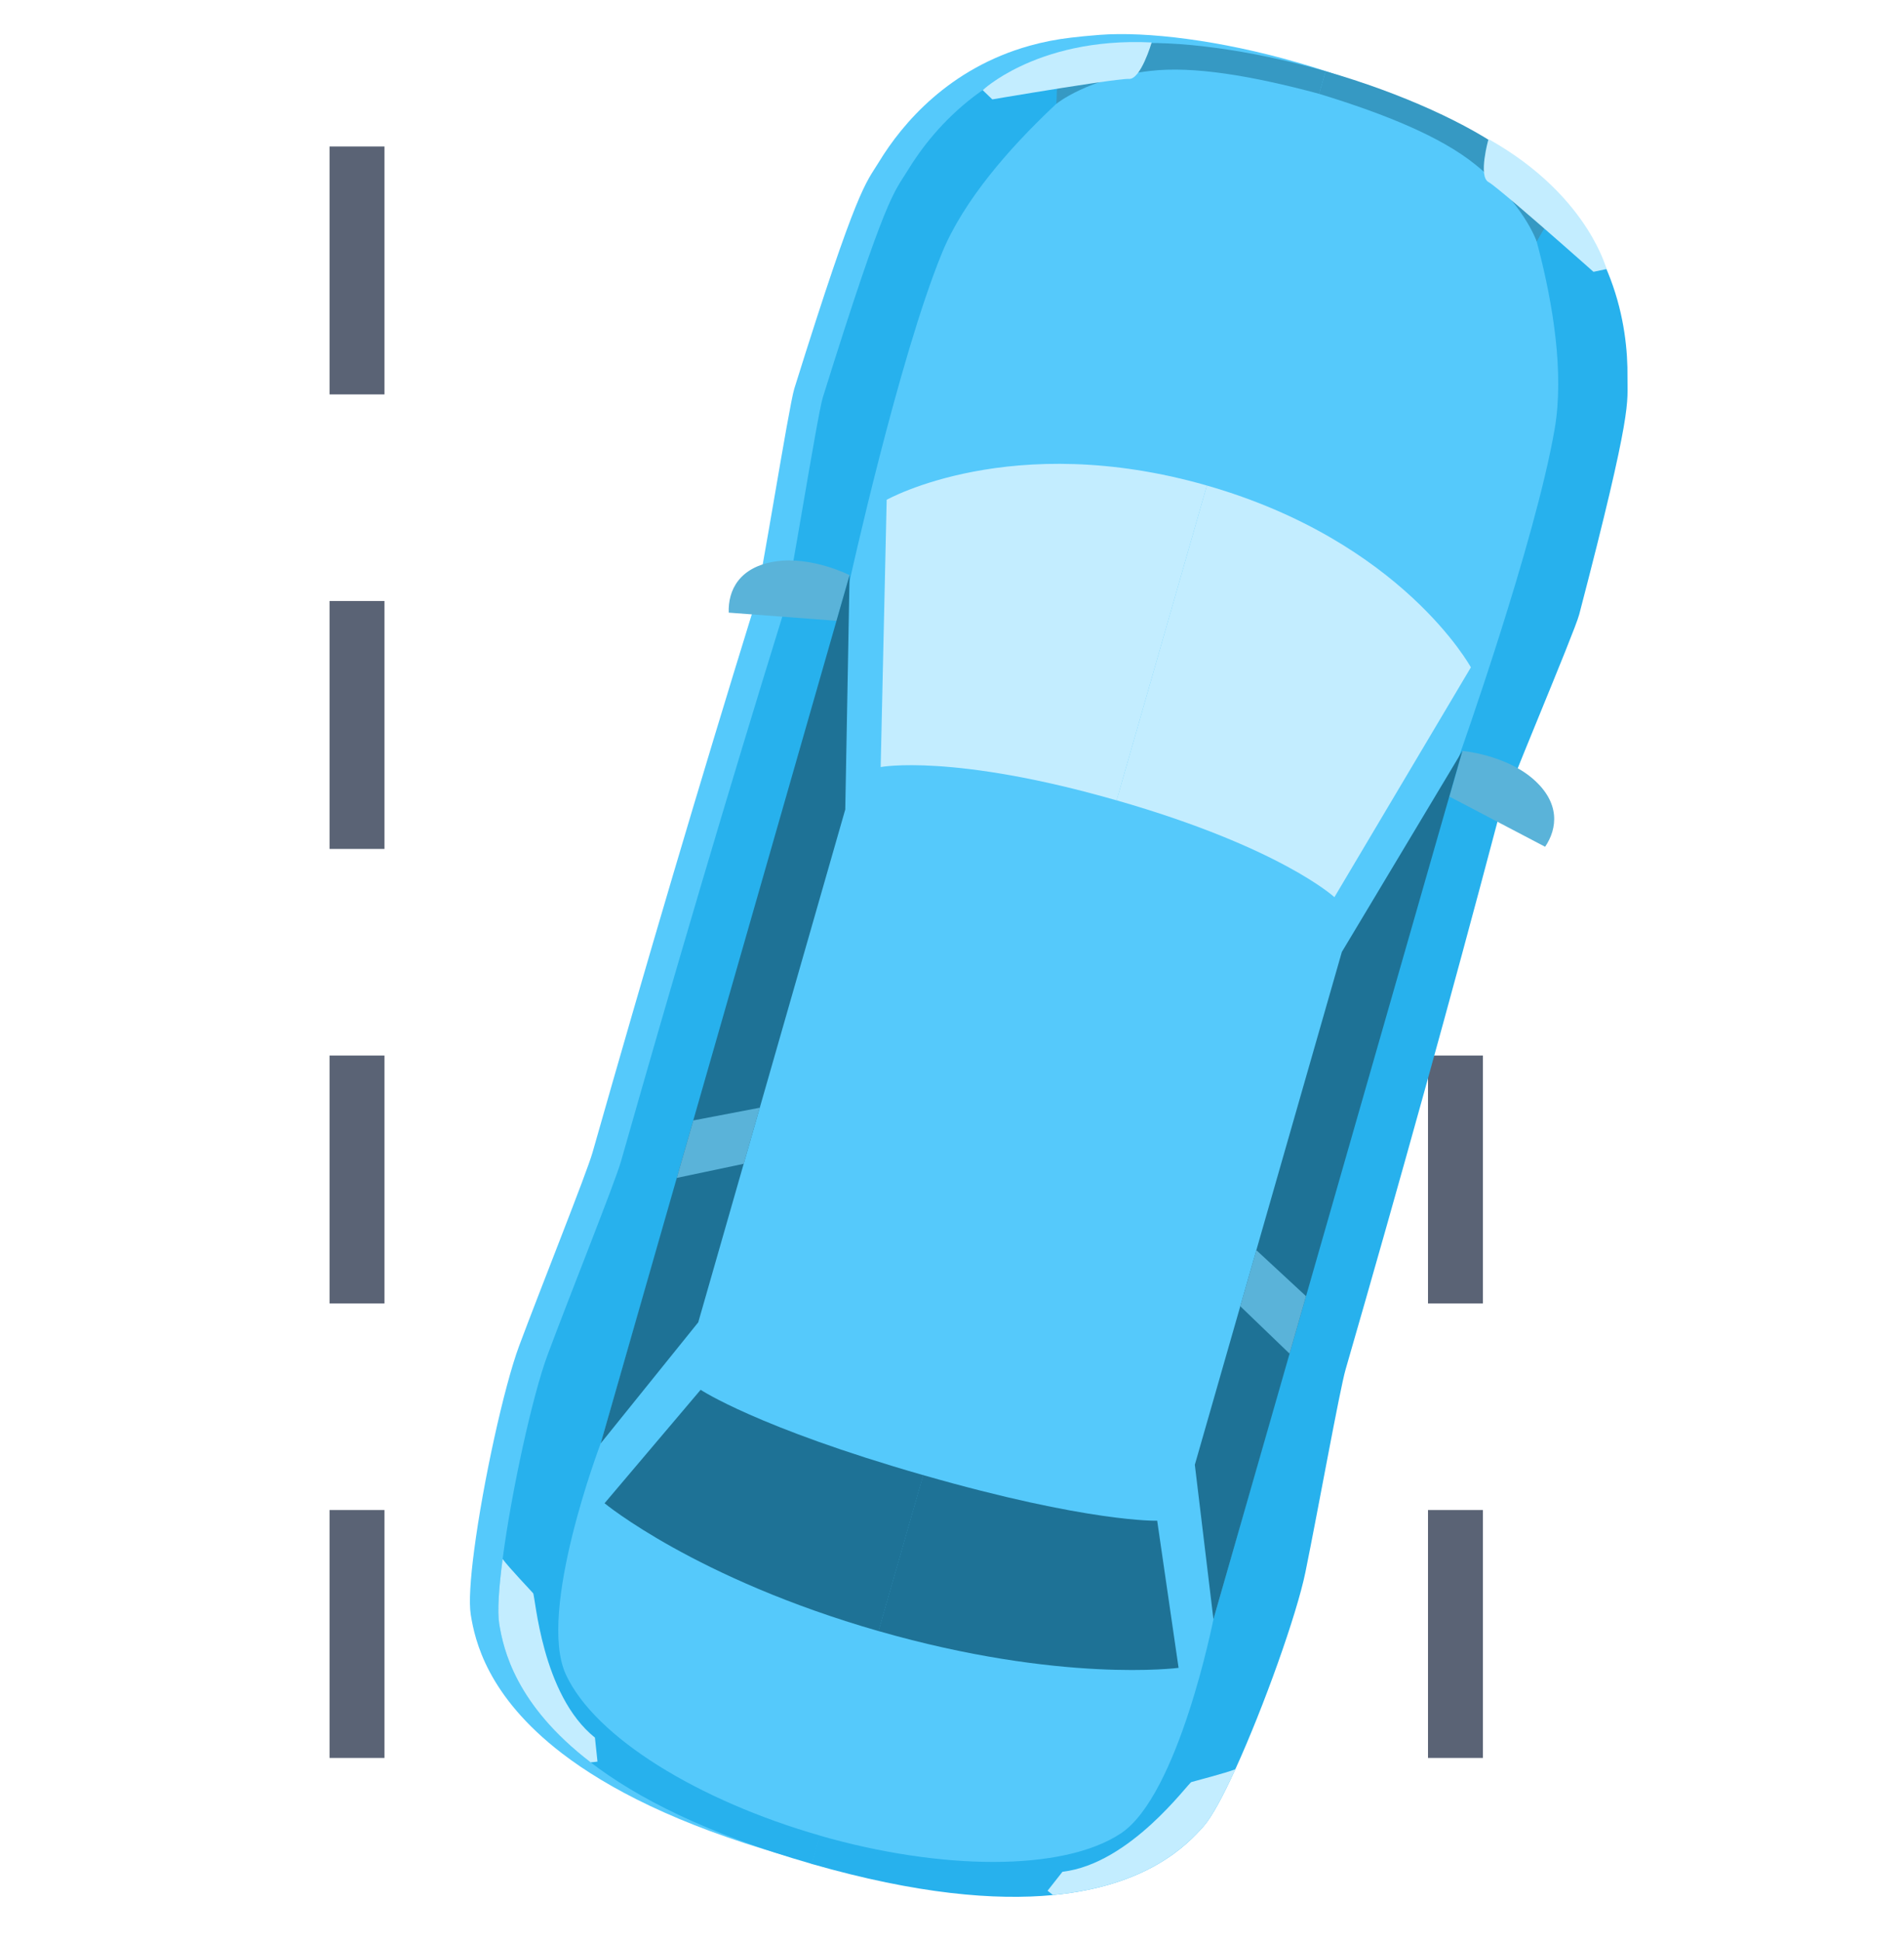 <svg width="52" height="53" viewBox="0 0 52 53" fill="none" xmlns="http://www.w3.org/2000/svg">
<path fill-rule="evenodd" clip-rule="evenodd" d="M10.5 4H9V10.769H10.5V4ZM10.5 16.41H9V23.18H10.5V16.41ZM9 28.821H10.5V35.59H9V28.821ZM10.5 41.231H9V48H10.5V41.231Z" fill="#5A6375"/>
<path fill-rule="evenodd" clip-rule="evenodd" d="M39 16.41H40.5V23.179H39V16.41ZM39 28.821H40.5V35.59H39V28.821ZM40.5 41.231H39V48H40.5V41.231Z" fill="#5A6375"/>
<path d="M34.876 42.684C35.214 41.033 35.814 37.696 35.974 37.145C37.448 32.047 38.843 27.035 40.138 22.128C40.272 21.621 42.225 17.025 42.353 16.536C43.839 10.854 43.664 10.762 43.673 10.062C43.688 8.83 43.405 6.877 41.865 5.191C41.618 4.918 41.336 4.654 41.019 4.4C40.857 4.271 40.649 4.108 40.401 3.925C39.362 3.161 37.535 2.307 35.427 1.703C33.32 1.098 31.318 0.854 30.032 0.952C29.724 0.975 29.462 1.003 29.256 1.027C28.852 1.074 28.474 1.149 28.119 1.249C25.92 1.864 24.645 3.37 24.005 4.422C23.642 5.021 23.445 5.007 21.693 10.612C21.543 11.094 20.763 16.027 20.608 16.528C19.107 21.376 17.634 26.365 16.182 31.47C16.026 32.022 14.767 35.17 14.178 36.749C13.766 37.857 13.192 40.475 12.95 42.326C12.846 43.114 12.803 43.763 12.858 44.096C12.971 44.788 13.3 46.305 15.354 47.879C16.608 48.839 18.504 49.821 21.388 50.649C21.388 50.649 21.391 50.65 21.392 50.65C21.393 50.65 21.395 50.651 21.396 50.651C24.28 51.478 26.409 51.649 27.981 51.5C30.556 51.253 31.64 50.141 32.102 49.615C32.325 49.361 32.633 48.788 32.963 48.064C33.737 46.366 34.639 43.842 34.876 42.684Z" fill="#55C9FB"/>
<path d="M22.173 50.894C19.285 50.066 17.386 49.083 16.131 48.122C14.078 46.548 13.748 45.031 13.635 44.339C13.581 44.006 13.624 43.357 13.727 42.569C13.97 40.718 14.543 38.099 14.956 36.992C15.544 35.413 16.803 32.265 16.959 31.713C18.411 26.608 19.884 21.619 21.386 16.771C21.541 16.27 22.32 11.337 22.471 10.855C24.222 5.249 24.419 5.264 24.783 4.665C25.525 3.443 27.126 1.608 30.033 1.27C30.239 1.246 30.501 1.218 30.809 1.195C30.809 1.195 26.912 4.006 25.723 6.915C24.535 9.823 23.2 15.882 23.2 15.882L16.405 39.413C16.405 39.413 14.659 43.996 15.454 45.721C16.249 47.445 19.085 49.171 22.395 50.12L22.173 50.894Z" fill="#27B1ED"/>
<path d="M23.204 15.705C23.204 15.705 22.179 15.18 21.182 15.329C20.185 15.479 19.881 16.122 19.902 16.728L22.847 16.951L23.204 15.705Z" fill="#5AB3D9"/>
<path d="M32.962 13.256L30.497 21.854C26.018 20.569 24.052 20.944 24.052 20.944L24.216 13.647C24.216 13.647 27.623 11.726 32.962 13.257L32.962 13.256Z" fill="#C3EDFF"/>
<path d="M16.318 48.1C16.318 48.1 16.25 48.11 16.131 48.121C14.077 46.548 13.748 45.031 13.634 44.339C13.58 44.006 13.623 43.357 13.727 42.568C13.891 42.793 14.504 43.437 14.559 43.501C14.622 43.575 14.788 46.276 16.248 47.445L16.318 48.1Z" fill="#C3EDFF"/>
<path d="M25.217 40.279C20.677 38.978 19.135 37.948 19.135 37.948L16.511 41.046C16.511 41.046 19.002 43.105 23.996 44.537L25.217 40.279Z" fill="#1E7296"/>
<path d="M23.203 15.703L23.085 22.102L19.07 36.105L16.405 39.412L23.203 15.703Z" fill="#1E7296"/>
<path d="M20.751 30.246L18.934 30.593L18.484 32.162L20.312 31.777L20.751 30.246Z" fill="#5AB3D9"/>
<path d="M36.205 1.945L36.028 2.562C34.154 2.059 32.583 1.801 31.416 1.936C29.708 2.132 28.852 2.833 28.852 2.833L28.897 1.492C29.251 1.392 29.63 1.317 30.034 1.27C30.24 1.246 30.502 1.218 30.81 1.195C32.096 1.097 34.097 1.341 36.205 1.945Z" fill="#3699C3"/>
<path d="M30.833 2.155C30.63 2.142 29.224 2.363 28.197 2.531C27.581 2.631 27.101 2.714 27.101 2.714L26.839 2.462C26.839 2.462 27.182 2.136 27.871 1.809C28.636 1.445 29.828 1.08 31.453 1.159C31.453 1.159 31.157 2.175 30.833 2.155Z" fill="#C3EDFF"/>
<path d="M22.164 50.893C25.052 51.721 27.183 51.894 28.757 51.744C31.332 51.497 32.416 50.386 32.878 49.859C33.101 49.605 33.408 49.032 33.738 48.309C34.513 46.611 35.415 44.086 35.652 42.928C35.989 41.277 36.59 37.94 36.75 37.39C38.224 32.291 39.618 27.279 40.914 22.372C41.048 21.865 43.001 17.269 43.129 16.78C44.614 11.099 44.44 11.007 44.448 10.306C44.466 8.877 44.081 6.472 41.795 4.644C41.633 4.515 41.425 4.353 41.176 4.169C41.176 4.169 42.992 8.619 42.459 11.715C41.925 14.812 39.847 20.657 39.847 20.657L33.14 44.213C33.14 44.213 32.191 49.026 30.603 50.066C29.016 51.108 25.695 51.069 22.386 50.12L22.164 50.893Z" fill="#27B1ED"/>
<path d="M39.941 20.504C39.941 20.504 41.088 20.602 41.855 21.257C42.62 21.912 42.537 22.619 42.199 23.121L39.584 21.75L39.941 20.504Z" fill="#5AB3D9"/>
<path d="M32.961 13.256L30.496 21.853C34.974 23.137 36.444 24.497 36.444 24.497L40.171 18.222C40.171 18.222 38.3 14.788 32.961 13.257L32.961 13.256Z" fill="#C3EDFF"/>
<path d="M28.61 51.626C28.61 51.626 28.663 51.67 28.758 51.743C31.333 51.497 32.417 50.385 32.879 49.859C33.102 49.605 33.41 49.032 33.74 48.308C33.481 48.412 32.62 48.633 32.539 48.658C32.446 48.688 30.875 50.89 29.017 51.108L28.61 51.626Z" fill="#C3EDFF"/>
<path d="M25.212 40.277C29.752 41.579 31.604 41.523 31.604 41.523L32.188 45.54C32.188 45.54 28.984 45.967 23.991 44.535L25.212 40.277Z" fill="#1E7296"/>
<path d="M39.938 20.504L36.647 25.993L32.632 39.995L33.14 44.213L39.938 20.504Z" fill="#1E7296"/>
<path d="M34.312 34.135L35.669 35.392L35.219 36.961L33.873 35.666L34.312 34.135Z" fill="#5AB3D9"/>
<path d="M36.203 1.945L36.026 2.562C37.882 3.129 39.351 3.742 40.27 4.475C41.614 5.547 41.969 6.595 41.969 6.595L42.641 5.434C42.394 5.161 42.112 4.896 41.795 4.643C41.633 4.513 41.425 4.351 41.176 4.168C40.138 3.403 38.311 2.55 36.203 1.945Z" fill="#3699C3"/>
<path d="M40.651 4.97C40.829 5.067 41.904 6 42.687 6.687C43.156 7.098 43.519 7.422 43.519 7.422L43.875 7.347C43.875 7.347 43.757 6.889 43.346 6.246C42.89 5.532 42.072 4.592 40.652 3.797C40.652 3.797 40.365 4.815 40.651 4.97Z" fill="#C3EDFF"/>
</svg>
